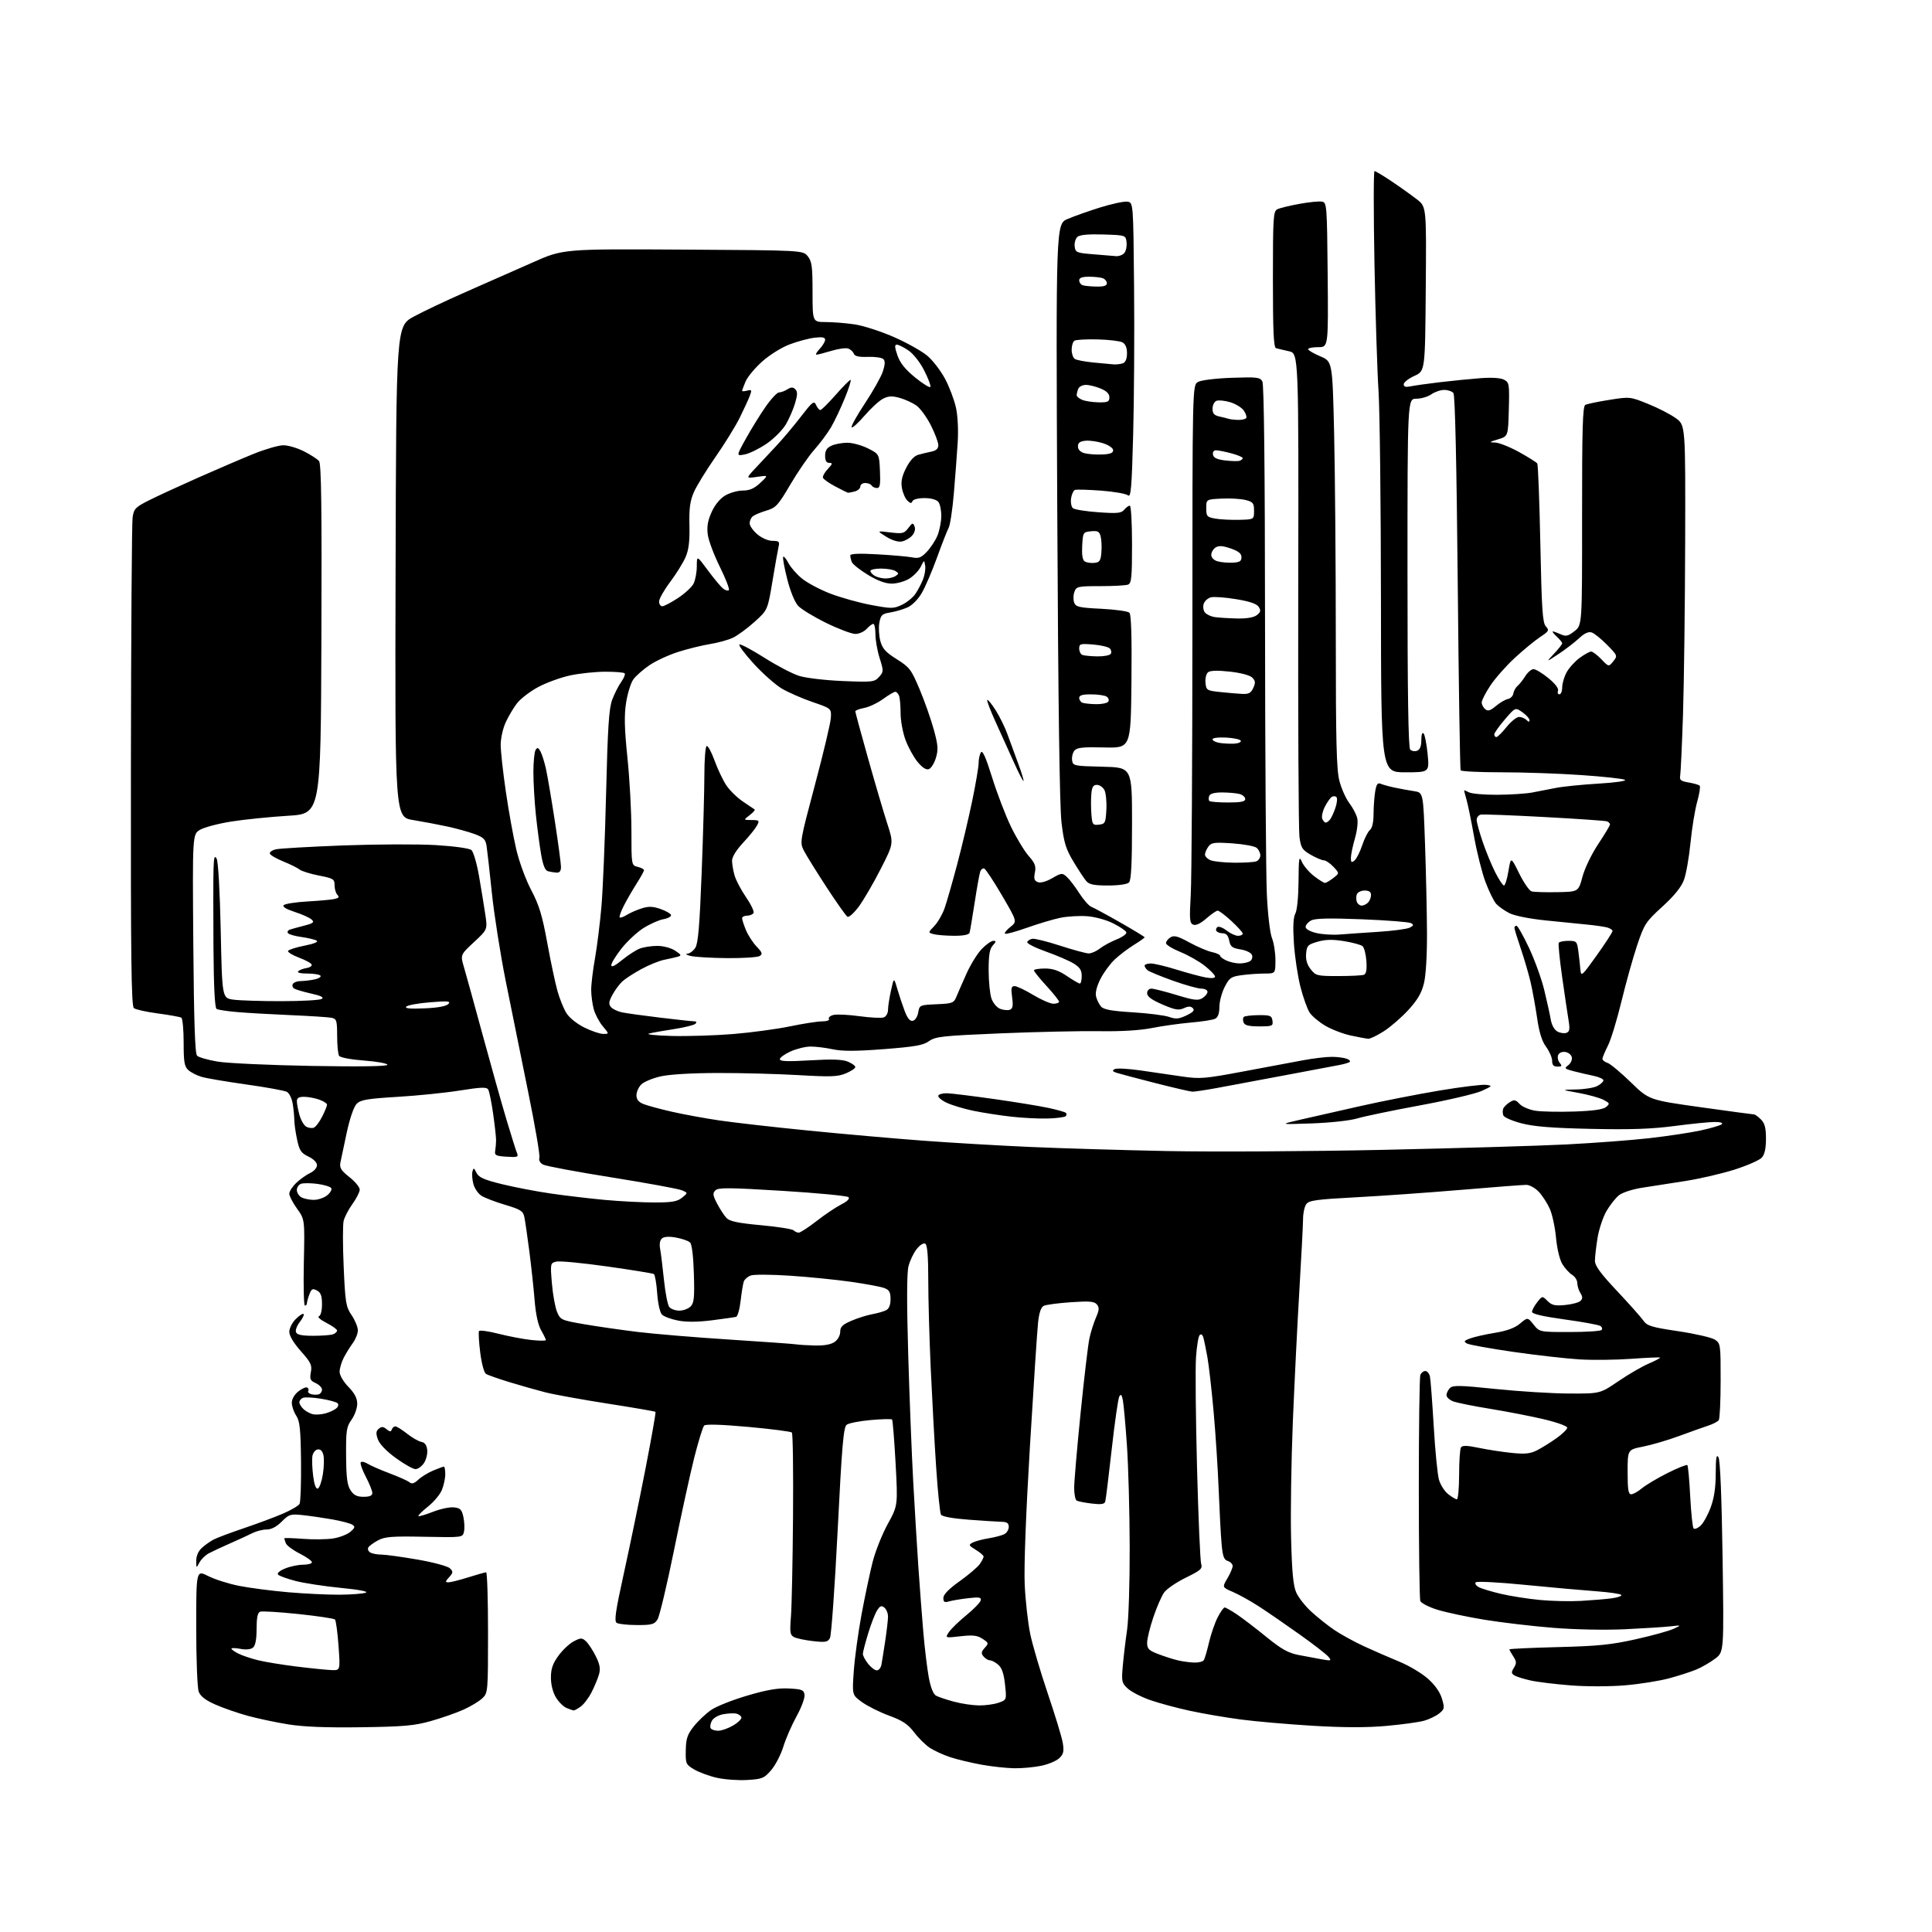 <?xml version="1.0" encoding="UTF-8" standalone="no"?>
<svg 
  version="1.1" 
  xmlns="http://www.w3.org/2000/svg" 
  xmlns:xlink="http://www.w3.org/1999/xlink" 
  xmlns:svg="http://www.w3.org/2000/svg"
  xmlns:rdf="http://www.w3.org/1999/02/22-rdf-syntax-ns#"
  xmlns:cc="http://creativecommons.org/ns#"
  xmlns:dc="http://purl.org/dc/elements/1.1/"
  viewBox="0 0 768 768"
  width="768"
  height="768"
>
<style>svg {background-color: white; }</style>"
<path stroke="none" fill="black" fill-rule="evenodd" d="M297.00,707.57C293.42,707.78 288.02,707.39 284.98,706.70C281.95,706.02 277.90,704.53 275.98,703.40C272.64,701.42 272.50,701.12 272.61,695.74C272.70,691.08 273.24,689.48 275.81,686.24C277.51,684.10 280.61,681.17 282.70,679.73C284.79,678.29 291.28,675.72 297.11,674.01C304.92,671.71 309.28,670.97 313.61,671.20C318.82,671.47 319.54,671.76 319.82,673.72C319.99,674.94 318.57,678.77 316.66,682.22C314.75,685.67 312.38,691.12 311.39,694.32C310.40,697.52 308.22,701.73 306.54,703.67C303.74,706.91 302.98,707.22 297.00,707.57zM403.20,702.91C400.07,702.86 394.18,702.22 390.13,701.48C386.07,700.75 380.52,699.42 377.79,698.52C375.05,697.63 371.40,695.96 369.66,694.82C367.92,693.68 365.09,690.89 363.37,688.62C360.91,685.38 358.80,683.97 353.44,682.00C349.70,680.62 344.86,678.21 342.68,676.64C338.72,673.78 338.72,673.78 339.39,664.32C339.75,659.12 341.15,648.93 342.49,641.68C343.84,634.43 345.83,625.04 346.91,620.80C348.00,616.57 350.70,609.81 352.91,605.79C356.92,598.48 356.92,598.48 356.01,581.62C355.50,572.35 354.87,564.54 354.60,564.27C354.34,564.00 350.51,564.10 346.11,564.49C341.71,564.88 337.42,565.72 336.58,566.35C335.30,567.30 334.69,574.46 332.98,608.39C331.85,630.88 330.47,650.12 329.92,651.14C329.06,652.76 328.15,652.92 323.21,652.37C320.07,652.01 316.68,651.30 315.67,650.79C314.07,649.96 313.91,648.95 314.41,642.67C314.73,638.73 315.10,620.80 315.24,602.84C315.38,584.88 315.18,569.86 314.78,569.45C314.38,569.05 306.59,568.05 297.47,567.22C286.78,566.25 280.54,566.06 279.92,566.68C279.39,567.21 277.62,572.92 275.99,579.37C274.36,585.82 270.73,602.44 267.92,616.30C265.10,630.16 262.16,642.51 261.38,643.75C260.13,645.72 259.12,646.00 253.23,645.98C249.53,645.98 245.90,645.59 245.17,645.13C244.09,644.44 244.64,640.66 248.00,625.39C250.29,615.00 254.14,596.40 256.55,584.05C258.96,571.71 260.77,561.44 260.57,561.23C260.36,561.03 251.84,559.56 241.63,557.97C231.42,556.38 220.24,554.35 216.78,553.47C213.33,552.59 206.90,550.77 202.50,549.42C198.10,548.08 193.90,546.60 193.17,546.13C192.42,545.65 191.43,541.95 190.89,537.60C190.36,533.37 190.15,529.56 190.42,529.12C190.69,528.69 194.19,529.17 198.21,530.20C202.22,531.22 208.09,532.34 211.25,532.67C214.41,533.01 217.00,533.02 217.00,532.70C217.00,532.38 216.15,530.63 215.11,528.81C213.90,526.69 212.97,522.44 212.53,517.00C212.16,512.33 211.21,503.55 210.43,497.50C209.65,491.45 208.75,485.27 208.43,483.77C207.92,481.39 206.95,480.77 200.74,478.92C196.83,477.76 192.59,476.12 191.32,475.29C190.04,474.45 188.63,472.36 188.17,470.63C187.72,468.91 187.55,466.69 187.80,465.70C188.21,464.10 188.39,464.16 189.40,466.20C190.30,468.03 192.36,468.95 199.52,470.72C204.46,471.93 213.22,473.62 219.00,474.45C224.78,475.29 234.45,476.43 240.50,476.99C246.55,477.54 255.39,478.00 260.14,478.00C267.15,478.00 269.22,477.64 271.14,476.09C273.49,474.18 273.49,474.18 271.00,473.14C269.62,472.56 257.12,470.27 243.20,468.05C229.29,465.83 217.00,463.54 215.90,462.95C214.67,462.29 214.10,461.23 214.42,460.19C214.71,459.26 212.69,447.48 209.94,434.00C207.19,420.52 203.18,400.73 201.04,390.00C198.89,379.27 196.42,363.52 195.53,355.00C194.65,346.48 193.70,338.07 193.43,336.32C193.02,333.67 192.24,332.88 188.72,331.57C186.40,330.71 181.57,329.37 178.00,328.59C174.43,327.81 168.24,326.64 164.25,325.99C156.99,324.82 156.99,324.82 157.25,227.23C157.50,129.65 157.50,129.65 164.50,125.84C168.35,123.75 177.80,119.28 185.50,115.91C193.20,112.54 204.97,107.34 211.67,104.36C223.83,98.94 223.83,98.94 271.51,99.22C319.18,99.50 319.18,99.50 321.09,101.86C322.73,103.89 323.00,105.90 323.00,116.11C323.00,128.00 323.00,128.00 328.25,128.02C331.14,128.03 336.28,128.44 339.69,128.94C343.09,129.43 350.13,131.70 355.33,133.98C360.53,136.26 366.55,139.64 368.71,141.49C370.87,143.33 374.02,147.47 375.72,150.67C377.41,153.88 379.34,158.99 380.01,162.04C380.73,165.33 381.01,171.01 380.69,176.04C380.40,180.69 379.71,189.74 379.17,196.14C378.63,202.55 377.70,208.69 377.11,209.79C376.52,210.90 374.43,216.22 372.48,221.63C370.52,227.04 367.78,233.41 366.39,235.78C364.90,238.32 362.54,240.68 360.68,241.49C358.93,242.26 355.86,243.15 353.86,243.47C350.65,243.98 350.13,244.47 349.56,247.51C349.21,249.41 349.38,252.68 349.94,254.78C350.77,257.85 352.04,259.26 356.47,262.04C361.57,265.24 362.24,266.13 365.56,274.00C367.52,278.68 370.05,285.84 371.17,289.92C372.89,296.17 373.03,297.95 372.05,301.22C371.41,303.36 370.16,305.39 369.27,305.73C368.19,306.14 366.71,305.22 364.81,302.94C363.25,301.07 361.08,297.15 359.99,294.23C358.89,291.31 358.00,286.50 358.00,283.54C358.00,280.58 357.73,277.45 357.39,276.58C357.06,275.71 356.38,275.00 355.88,275.00C355.39,275.00 353.19,276.30 351.00,277.89C348.80,279.48 345.43,281.07 343.50,281.43C341.58,281.79 340.00,282.39 340.00,282.77C340.00,283.14 342.28,291.55 345.07,301.47C347.86,311.39 351.29,323.05 352.70,327.39C355.26,335.29 355.26,335.29 350.11,345.39C347.28,350.95 343.38,357.65 341.45,360.29C339.51,362.92 337.45,364.78 336.87,364.42C336.29,364.06 332.54,358.76 328.54,352.63C324.55,346.51 320.51,340.00 319.57,338.17C317.89,334.88 317.94,334.59 323.95,312.01C327.30,299.45 330.14,287.48 330.27,285.41C330.50,281.64 330.50,281.64 323.00,279.07C318.88,277.65 313.40,275.26 310.84,273.76C308.28,272.25 303.20,267.76 299.56,263.77C295.92,259.78 293.40,256.37 293.96,256.18C294.53,255.99 298.99,258.38 303.90,261.49C308.80,264.60 314.99,267.83 317.65,268.67C320.36,269.53 328.02,270.43 335.00,270.72C346.85,271.21 347.60,271.12 349.43,269.10C351.28,267.04 351.29,266.75 349.68,261.64C348.75,258.72 348.00,254.45 348.00,252.16C348.00,249.87 347.62,248.00 347.15,248.00C346.69,248.00 345.50,248.90 344.50,250.00C343.50,251.10 341.49,252.00 340.02,252.00C338.56,252.00 333.34,250.03 328.43,247.63C323.52,245.22 318.49,242.16 317.25,240.81C315.92,239.37 314.14,234.98 312.91,230.11C311.76,225.56 311.05,221.62 311.34,221.33C311.62,221.05 312.55,222.17 313.41,223.82C314.26,225.47 316.66,228.22 318.73,229.93C320.80,231.64 325.89,234.35 330.02,235.95C334.16,237.54 341.47,239.59 346.25,240.48C354.36,242.00 355.20,242.00 358.50,240.43C360.45,239.51 362.85,237.57 363.85,236.13C364.84,234.68 366.22,232.08 366.91,230.34C367.60,228.61 367.99,226.13 367.77,224.84C367.39,222.52 367.37,222.52 366.02,225.27C365.27,226.80 363.22,228.94 361.46,230.02C359.70,231.11 356.58,232.00 354.51,232.00C351.99,232.00 348.87,230.85 344.98,228.49C341.81,226.56 338.94,224.27 338.60,223.41C338.27,222.54 338.00,221.37 338.00,220.79C338.00,220.09 341.55,219.94 348.75,220.35C354.66,220.68 360.90,221.23 362.62,221.57C365.20,222.08 366.21,221.69 368.43,219.34C369.91,217.78 371.79,214.94 372.60,213.03C373.42,211.12 374.12,207.64 374.17,205.29C374.21,202.93 373.69,200.33 373.00,199.51C372.25,198.59 370.06,198.00 367.46,198.00C364.94,198.00 362.98,198.52 362.70,199.25C362.35,200.20 361.87,200.14 360.69,199.00C359.84,198.18 358.87,195.93 358.53,194.00C358.08,191.42 358.52,189.31 360.21,186.00C361.67,183.13 363.40,181.24 365.00,180.79C366.38,180.40 368.74,179.82 370.25,179.52C372.15,179.13 373.00,178.34 373.00,176.95C373.00,175.85 371.66,172.30 370.03,169.06C368.40,165.83 365.81,162.29 364.28,161.20C362.75,160.12 359.75,158.75 357.62,158.16C354.58,157.32 353.14,157.40 350.99,158.51C349.48,159.29 346.20,162.30 343.70,165.20C341.20,168.11 338.87,170.21 338.54,169.87C338.20,169.53 340.57,165.26 343.80,160.38C347.04,155.50 350.25,149.77 350.95,147.66C351.85,144.93 351.91,143.51 351.15,142.75C350.56,142.16 347.80,141.76 345.02,141.86C341.34,141.99 339.80,141.63 339.38,140.56C339.07,139.74 338.04,138.83 337.09,138.53C336.15,138.23 333.15,138.66 330.44,139.48C327.72,140.30 325.08,140.98 324.58,140.99C324.07,141.00 324.63,139.96 325.83,138.69C327.02,137.41 328.00,135.78 328.00,135.06C328.00,134.09 326.86,133.88 323.75,134.25C321.41,134.53 316.93,135.74 313.80,136.94C310.59,138.16 305.83,141.15 302.90,143.78C300.05,146.34 297.10,149.90 296.36,151.69C295.61,153.48 295.00,155.13 295.00,155.37C295.00,155.62 295.91,155.57 297.02,155.28C298.84,154.81 298.94,155.02 298.04,157.40C297.48,158.86 295.67,162.79 294.01,166.14C292.34,169.49 288.03,176.47 284.42,181.65C280.81,186.82 276.96,193.09 275.86,195.57C274.30,199.12 273.91,201.97 274.06,208.80C274.20,215.19 273.79,218.56 272.51,221.50C271.56,223.70 268.80,228.13 266.39,231.35C263.97,234.57 262.00,238.05 262.00,239.10C262.00,240.14 262.57,241.00 263.26,241.00C263.96,241.00 266.76,239.54 269.48,237.75C272.21,235.96 275.01,233.38 275.71,232.00C276.40,230.62 276.98,227.54 276.99,225.14C277.00,220.78 277.00,220.78 281.33,226.64C283.71,229.86 286.42,233.13 287.35,233.89C288.28,234.66 289.35,234.98 289.73,234.60C290.10,234.23 288.50,230.08 286.18,225.39C283.85,220.69 281.68,214.93 281.36,212.58C280.93,209.46 281.32,207.06 282.82,203.68C284.08,200.82 286.13,198.28 288.18,197.03C290.01,195.92 293.18,195.01 295.23,195.00C298.01,195.00 299.80,194.22 302.23,191.95C305.50,188.89 305.50,188.89 301.00,189.55C296.50,190.21 296.50,190.21 300.07,186.35C302.03,184.23 305.75,180.25 308.35,177.50C310.95,174.75 315.42,169.46 318.28,165.73C322.97,159.66 323.59,159.17 324.40,160.98C324.90,162.09 325.66,163.00 326.09,163.00C326.53,163.00 329.26,160.30 332.16,157.00C335.07,153.70 337.75,151.00 338.11,151.00C338.48,151.00 337.46,154.26 335.84,158.25C334.21,162.24 331.76,167.43 330.38,169.79C329.00,172.15 325.98,176.21 323.68,178.80C321.38,181.39 317.10,187.62 314.16,192.63C309.29,200.92 308.44,201.85 304.66,202.97C302.37,203.65 299.94,204.67 299.25,205.23C298.56,205.79 298.00,207.05 298.00,208.03C298.00,209.02 299.38,210.99 301.08,212.41C302.86,213.91 305.39,215.00 307.10,215.00C309.64,215.00 309.97,215.31 309.51,217.25C309.22,218.49 308.12,224.68 307.07,231.00C305.16,242.50 305.16,242.50 299.94,247.20C297.08,249.78 293.21,252.62 291.35,253.51C289.49,254.39 285.39,255.52 282.23,256.03C279.08,256.53 273.40,257.93 269.61,259.14C265.81,260.35 260.67,262.73 258.18,264.42C255.68,266.11 252.81,268.64 251.79,270.03C250.77,271.42 249.47,275.58 248.89,279.28C248.09,284.44 248.21,289.53 249.42,301.25C250.29,309.64 251.00,322.68 251.00,330.23C251.00,343.96 251.00,343.96 253.50,344.59C254.88,344.93 256.00,345.53 256.00,345.91C256.00,346.30 254.66,348.73 253.01,351.32C251.37,353.91 249.09,357.86 247.94,360.11C246.80,362.36 246.08,364.41 246.34,364.68C246.61,364.94 247.88,364.50 249.16,363.69C250.45,362.88 253.10,361.72 255.06,361.10C257.82,360.22 259.49,360.27 262.50,361.32C264.64,362.06 266.54,363.13 266.74,363.71C266.93,364.29 265.57,365.05 263.72,365.39C261.87,365.74 258.29,367.34 255.76,368.94C253.23,370.54 249.33,374.18 247.08,377.02C244.84,379.86 243.00,382.84 243.00,383.66C243.00,384.64 244.42,383.97 247.28,381.63C249.64,379.70 252.82,377.64 254.35,377.06C255.88,376.48 259.01,376.00 261.32,376.01C263.73,376.01 266.71,376.81 268.37,377.90C270.89,379.57 271.01,379.85 269.37,380.32C268.34,380.61 265.93,381.16 264.00,381.54C262.07,381.92 258.02,383.56 255.00,385.20C251.97,386.83 248.55,389.06 247.38,390.14C246.21,391.22 244.44,393.62 243.44,395.48C242.00,398.15 241.88,399.15 242.84,400.30C243.50,401.10 245.50,402.06 247.27,402.43C249.05,402.80 255.90,403.75 262.50,404.54C269.10,405.33 275.15,405.99 275.95,405.99C276.88,406.00 277.05,406.35 276.44,406.96C275.91,407.49 272.11,408.44 267.99,409.07C263.87,409.69 259.38,410.50 258.00,410.85C256.62,411.21 260.68,411.64 267.00,411.81C273.32,411.97 284.35,411.63 291.50,411.04C298.65,410.45 308.77,409.08 314.00,408.00C319.23,406.91 324.99,406.02 326.81,406.01C328.69,406.01 329.86,405.58 329.52,405.03C329.19,404.50 329.99,403.79 331.30,403.46C332.61,403.13 337.29,403.35 341.69,403.96C346.09,404.56 350.44,404.77 351.35,404.42C352.26,404.07 353.00,402.73 353.00,401.44C353.00,400.15 353.53,396.71 354.17,393.80C355.34,388.50 355.34,388.50 356.66,393.00C357.38,395.48 358.70,399.44 359.59,401.80C360.71,404.79 361.71,406.01 362.85,405.79C363.77,405.61 364.71,404.18 365.00,402.49C365.50,399.55 365.63,399.49 372.30,399.20C378.61,398.93 379.16,398.72 380.19,396.20C380.80,394.72 382.61,390.57 384.21,387.00C385.81,383.43 388.53,379.04 390.25,377.25C391.98,375.46 394.05,374.00 394.85,374.00C396.06,374.00 396.02,374.32 394.65,375.83C393.40,377.21 393.00,379.62 393.00,385.68C393.00,390.09 393.51,395.15 394.12,396.92C394.76,398.75 396.27,400.53 397.61,401.04C398.92,401.54 400.65,401.69 401.46,401.38C402.59,400.94 402.79,399.77 402.33,396.41C401.84,392.80 402.01,392.00 403.31,392.00C404.19,392.00 407.51,393.57 410.70,395.50C413.89,397.42 417.51,399.00 418.75,399.00C419.99,399.00 421.00,398.64 421.00,398.20C421.00,397.76 418.76,394.94 416.02,391.95C413.27,388.95 411.02,386.16 411.02,385.75C411.01,385.34 412.96,385.00 415.35,385.00C418.53,385.00 420.89,385.80 424.10,387.98C426.52,389.62 428.84,390.97 429.25,390.98C429.66,390.99 430.00,389.64 430.00,387.99C430.00,385.66 429.26,384.52 426.75,382.98C424.96,381.89 420.01,379.76 415.75,378.25C411.49,376.74 408.15,375.05 408.34,374.50C408.52,373.95 409.41,373.36 410.33,373.18C411.24,373.00 416.24,374.24 421.44,375.93C426.63,377.62 431.75,379.00 432.81,379.00C433.87,379.00 435.84,378.13 437.20,377.06C438.56,375.99 441.56,374.36 443.87,373.43C446.19,372.51 447.93,371.24 447.75,370.62C447.56,370.01 445.20,368.40 442.51,367.05C439.70,365.64 435.24,364.43 432.05,364.20C429.00,363.99 424.25,364.27 421.50,364.84C418.75,365.40 412.80,367.18 408.27,368.78C403.74,370.39 399.79,371.46 399.49,371.16C399.19,370.86 400.17,369.64 401.66,368.46C404.36,366.30 404.36,366.30 398.30,355.94C394.97,350.24 391.79,345.43 391.24,345.25C390.69,345.06 389.99,345.58 389.68,346.39C389.37,347.19 388.37,352.73 387.46,358.68C386.54,364.63 385.63,370.06 385.43,370.75C385.19,371.57 383.05,372.00 379.28,371.99C376.10,371.98 372.46,371.69 371.19,371.35C368.88,370.74 368.88,370.74 371.40,368.10C372.79,366.66 374.62,363.50 375.47,361.09C376.32,358.69 378.57,350.82 380.49,343.61C382.40,336.40 385.09,325.02 386.48,318.31C387.87,311.61 389.01,304.86 389.02,303.31C389.02,301.77 389.43,299.86 389.93,299.08C390.56,298.08 391.89,301.06 394.40,309.10C396.36,315.39 399.72,324.16 401.87,328.60C404.01,333.03 407.17,338.26 408.88,340.21C411.44,343.12 411.89,344.32 411.38,346.87C410.89,349.29 411.15,350.12 412.55,350.66C413.65,351.08 415.86,350.48 418.26,349.09C421.97,346.96 422.26,346.93 424.07,348.57C425.12,349.51 427.35,352.43 429.04,355.06C430.72,357.68 432.86,360.11 433.80,360.46C434.73,360.82 439.89,363.60 445.25,366.66C450.61,369.71 455.00,372.38 455.00,372.59C455.00,372.80 453.09,374.16 450.75,375.61C448.41,377.05 445.00,379.65 443.16,381.37C441.32,383.09 438.76,386.57 437.47,389.11C435.98,392.02 435.33,394.59 435.70,396.11C436.02,397.42 436.91,399.22 437.67,400.11C438.71,401.32 441.84,401.89 450.28,402.41C456.45,402.79 462.95,403.61 464.73,404.24C467.40,405.19 468.60,405.08 471.63,403.64C474.33,402.35 475.00,401.60 474.17,400.77C473.35,399.95 472.41,399.95 470.59,400.78C468.54,401.71 467.09,401.46 462.06,399.29C457.80,397.45 456.00,396.13 456.00,394.84C456.00,393.78 456.72,393.00 457.70,393.00C458.63,393.00 463.12,394.14 467.67,395.52C474.61,397.64 476.28,397.84 477.97,396.78C479.09,396.09 480.00,394.95 480.00,394.26C480.00,393.57 478.90,393.00 477.55,393.00C476.21,393.00 471.14,391.58 466.30,389.86C461.46,388.13 456.94,386.27 456.25,385.73C455.56,385.19 455.00,384.36 455.00,383.88C455.00,383.39 456.10,383.00 457.45,383.00C458.79,383.00 463.41,384.10 467.70,385.44C471.99,386.77 477.19,388.17 479.25,388.55C481.59,388.97 483.00,388.84 483.00,388.20C483.00,387.63 481.17,385.72 478.93,383.94C476.69,382.17 472.30,379.68 469.18,378.41C466.06,377.14 463.50,375.57 463.50,374.91C463.50,374.25 464.30,373.22 465.28,372.61C466.71,371.72 468.20,372.12 472.78,374.63C475.93,376.35 479.96,378.08 481.75,378.46C483.54,378.84 485.00,379.50 485.00,379.92C485.00,380.34 486.15,381.20 487.55,381.84C488.95,382.48 491.31,382.99 492.80,382.98C494.28,382.98 496.13,382.57 496.90,382.09C497.66,381.60 498.02,380.49 497.68,379.62C497.34,378.73 495.36,377.76 493.14,377.41C489.81,376.87 489.12,376.33 488.63,373.89C488.23,371.88 487.45,371.00 486.08,371.00C485.00,371.00 483.86,370.58 483.54,370.07C483.23,369.56 483.43,368.85 483.99,368.50C484.56,368.16 486.20,368.80 487.64,369.94C489.09,371.07 491.11,372.00 492.13,372.00C493.16,372.00 494.00,371.61 494.00,371.13C494.00,370.65 491.99,368.40 489.52,366.13C487.06,363.86 484.60,362.00 484.06,362.00C483.51,362.00 481.48,363.40 479.53,365.11C477.27,367.09 475.40,367.98 474.35,367.58C472.90,367.02 472.78,365.60 473.34,355.72C473.70,349.55 473.99,301.43 474.00,248.79C474.00,153.07 474.00,153.07 476.25,151.82C477.52,151.11 483.34,150.40 489.66,150.18C499.76,149.83 500.91,149.97 501.82,151.66C502.46,152.87 502.84,186.83 502.87,247.51C502.90,299.21 503.23,347.80 503.59,355.50C503.97,363.53 504.84,370.94 505.62,372.87C506.38,374.73 507.00,378.66 507.00,381.62C507.00,387.00 507.00,387.00 502.64,387.00C500.24,387.00 496.17,387.29 493.59,387.64C489.35,388.22 488.69,388.68 486.81,392.37C485.66,394.62 484.73,398.17 484.73,400.27C484.73,402.75 484.17,404.37 483.11,404.93C482.23,405.41 477.90,406.10 473.50,406.47C469.10,406.85 462.12,407.82 458.00,408.64C453.15,409.60 445.72,410.05 437.00,409.91C429.57,409.80 411.94,410.18 397.82,410.77C374.64,411.74 371.86,412.04 369.32,413.86C367.02,415.51 363.73,416.09 351.35,417.05C340.20,417.90 334.85,417.92 331.06,417.11C328.22,416.50 324.24,416.01 322.20,416.02C320.17,416.03 316.59,416.91 314.25,417.97C311.91,419.03 310.00,420.42 310.00,421.06C310.00,421.92 313.16,422.03 322.02,421.50C330.73,420.98 334.87,421.12 337.02,422.01C338.66,422.69 340.00,423.66 340.00,424.17C340.00,424.68 338.31,425.81 336.25,426.68C333.05,428.02 330.28,428.13 317.50,427.38C309.25,426.90 294.85,426.51 285.50,426.53C275.19,426.54 266.20,427.07 262.66,427.87C259.45,428.59 255.96,430.04 254.91,431.09C253.86,432.14 253.00,434.07 253.00,435.38C253.00,437.04 253.83,438.09 255.75,438.86C257.26,439.47 262.32,440.84 267.00,441.91C271.68,442.98 280.23,444.55 286.00,445.40C291.77,446.25 307.75,448.07 321.50,449.43C335.25,450.80 355.73,452.60 367.00,453.44C378.27,454.28 397.40,455.40 409.50,455.93C421.60,456.47 446.12,457.20 464.00,457.56C481.88,457.92 520.35,457.71 549.50,457.09C578.65,456.46 611.50,455.50 622.50,454.94C633.50,454.38 648.35,453.27 655.50,452.46C662.65,451.65 671.88,450.27 676.00,449.38C680.12,448.49 683.93,447.36 684.45,446.88C685.01,446.36 683.85,446.00 681.62,446.00C679.54,446.00 672.36,446.72 665.67,447.60C656.55,448.80 648.23,449.09 632.50,448.75C616.92,448.41 609.77,447.84 604.82,446.54C601.14,445.58 597.89,444.16 597.60,443.40C597.30,442.63 597.28,441.43 597.55,440.73C597.82,440.03 598.98,438.87 600.13,438.15C601.93,437.03 602.47,437.12 604.08,438.86C605.13,439.98 607.95,441.17 610.46,441.55C612.94,441.92 619.86,442.05 625.84,441.85C633.31,441.59 637.26,441.03 638.43,440.06C640.02,438.74 639.94,438.53 637.40,437.19C635.88,436.40 631.46,435.17 627.57,434.46C620.50,433.18 620.50,433.18 626.50,433.08C629.80,433.02 633.57,432.41 634.89,431.74C636.20,431.06 637.33,430.05 637.39,429.50C637.45,428.95 635.70,428.13 633.50,427.67C631.30,427.21 627.72,426.38 625.53,425.82C621.93,424.88 621.73,424.67 623.37,423.47C624.36,422.74 625.02,421.33 624.83,420.33C624.64,419.32 623.47,418.36 622.24,418.18C620.89,417.99 619.75,418.49 619.38,419.44C619.05,420.31 619.33,421.69 620.01,422.51C621.04,423.75 620.89,424.00 619.12,424.00C617.57,424.00 617.00,423.38 617.00,421.69C617.00,420.43 615.92,417.93 614.61,416.15C612.94,413.88 611.86,410.43 611.03,404.70C610.37,400.19 609.21,393.80 608.45,390.50C607.69,387.20 605.92,381.16 604.53,377.07C603.14,372.99 602.00,369.28 602.00,368.82C602.00,368.37 602.38,368.00 602.83,368.00C603.29,368.00 605.52,371.94 607.79,376.75C610.05,381.56 612.78,389.10 613.85,393.50C614.92,397.90 616.09,403.18 616.44,405.24C616.83,407.51 617.88,409.40 619.12,410.06C620.24,410.66 621.85,410.89 622.70,410.56C623.93,410.09 624.10,409.08 623.55,405.73C623.16,403.41 622.01,395.66 621.00,388.53C619.98,381.40 619.37,375.21 619.63,374.78C619.90,374.35 621.64,374.00 623.50,374.00C626.72,374.00 626.90,374.20 627.43,378.25C627.74,380.59 628.10,383.85 628.24,385.50C628.49,388.33 628.85,388.01 634.75,379.74C638.19,374.92 641.00,370.58 641.00,370.10C641.00,369.61 639.97,368.96 638.71,368.64C637.45,368.33 633.96,367.83 630.96,367.54C627.96,367.25 620.55,366.51 614.50,365.89C608.01,365.23 602.06,364.04 600.00,362.99C598.08,362.01 595.73,360.36 594.78,359.31C593.84,358.27 591.93,354.40 590.54,350.71C589.15,347.02 587.10,338.90 585.99,332.68C584.88,326.45 583.52,319.82 582.98,317.94C582.44,316.05 582.00,314.38 582.00,314.22C582.00,314.06 582.87,314.40 583.93,314.96C585.00,315.53 590.06,315.97 595.18,315.94C600.31,315.91 606.52,315.51 609.00,315.05C611.48,314.59 615.75,313.77 618.50,313.21C621.25,312.66 628.87,311.89 635.43,311.50C642.23,311.09 646.74,310.44 645.93,309.99C645.14,309.55 637.34,308.70 628.59,308.10C619.85,307.49 605.59,307.00 596.90,307.00C588.22,307.00 580.90,306.65 580.64,306.22C580.37,305.80 579.85,272.16 579.47,231.47C579.02,184.24 578.41,157.05 577.76,156.25C577.21,155.56 575.56,155.00 574.10,155.00C572.64,155.00 570.33,155.79 568.97,156.75C567.61,157.71 564.92,158.50 563.00,158.50C559.50,158.50 559.50,158.50 559.50,227.70C559.50,276.03 559.83,297.23 560.58,297.98C561.18,298.58 562.42,298.78 563.33,298.43C564.46,297.99 565.00,296.62 565.00,294.19C565.00,292.03 565.36,290.98 565.90,291.55C566.39,292.07 567.11,295.76 567.50,299.75C568.20,307.00 568.20,307.00 558.60,307.00C549.00,307.00 549.00,307.00 548.95,238.25C548.92,200.44 548.49,163.20 547.99,155.50C547.48,147.80 546.76,124.96 546.37,104.75C545.99,84.54 546.00,68.00 546.39,68.00C546.79,68.00 549.90,69.87 553.30,72.16C556.71,74.45 561.19,77.65 563.26,79.26C567.03,82.19 567.03,82.19 566.76,114.84C566.50,147.50 566.50,147.50 562.25,149.42C559.91,150.48 558.00,151.98 558.00,152.75C558.00,153.76 558.77,153.99 560.75,153.57C562.26,153.25 567.55,152.51 572.50,151.92C577.45,151.33 584.71,150.62 588.62,150.32C593.10,149.99 596.55,150.22 597.91,150.95C599.94,152.04 600.05,152.72 599.78,162.77C599.50,173.44 599.50,173.44 595.50,174.64C591.92,175.72 591.80,175.85 594.34,175.92C595.90,175.97 600.17,177.66 603.84,179.69C607.50,181.72 610.77,183.77 611.09,184.24C611.41,184.71 611.96,199.09 612.31,216.19C612.84,242.25 613.20,247.56 614.49,248.99C615.92,250.57 615.73,250.91 612.17,253.27C610.04,254.68 605.51,258.42 602.10,261.57C598.69,264.72 594.35,269.64 592.45,272.50C590.55,275.37 589.00,278.39 589.00,279.23C589.00,280.07 589.62,281.27 590.39,281.91C591.47,282.81 592.40,282.53 594.64,280.65C596.21,279.33 598.36,278.08 599.41,277.87C600.45,277.67 601.43,276.67 601.58,275.67C601.73,274.66 602.48,273.31 603.24,272.67C604.01,272.02 605.41,270.26 606.34,268.75C607.28,267.24 608.75,266.00 609.60,266.00C610.46,266.00 613.13,267.61 615.52,269.57C618.21,271.77 619.67,273.69 619.33,274.57C619.03,275.36 619.28,276.00 619.89,276.00C620.50,276.00 621.00,274.76 621.00,273.23C621.00,271.71 621.79,269.02 622.75,267.26C623.71,265.49 626.05,262.91 627.94,261.52C629.84,260.14 631.89,259.00 632.51,259.00C633.12,259.00 634.94,260.38 636.56,262.06C639.49,265.12 639.49,265.12 641.29,262.89C643.06,260.70 643.03,260.60 638.84,256.34C636.50,253.95 633.74,251.73 632.69,251.40C631.42,251.00 629.78,251.76 627.65,253.76C625.92,255.38 622.25,258.19 619.50,260.01C614.50,263.30 614.50,263.30 617.75,259.85C619.54,257.96 621.00,256.11 621.00,255.74C621.00,255.38 620.02,254.16 618.81,253.04C617.61,251.92 616.91,251.00 617.26,251.00C617.62,251.00 619.02,251.51 620.39,252.13C622.50,253.09 623.32,252.90 625.90,250.88C628.93,248.50 628.93,248.50 628.90,205.07C628.88,170.25 629.14,161.51 630.19,160.95C630.91,160.57 635.20,159.67 639.71,158.96C647.86,157.66 647.99,157.68 655.12,160.55C659.08,162.14 664.04,164.70 666.16,166.23C670.00,169.01 670.00,169.01 669.88,215.26C669.81,240.69 669.42,271.62 669.02,284.00C668.61,296.38 668.10,307.38 667.89,308.46C667.57,310.05 668.21,310.54 671.26,311.05C673.33,311.40 675.30,311.97 675.65,312.32C676.00,312.66 675.55,315.55 674.65,318.74C673.76,321.93 672.56,329.26 672.00,335.02C671.43,340.78 670.27,347.41 669.41,349.74C668.34,352.64 665.62,356.01 660.83,360.38C654.23,366.41 653.64,367.30 650.83,375.64C649.19,380.51 646.37,390.57 644.57,398.00C642.78,405.43 640.34,413.39 639.15,415.71C637.97,418.03 637.00,420.36 637.00,420.89C637.00,421.43 637.89,422.15 638.99,422.50C640.08,422.84 644.24,426.31 648.24,430.19C655.50,437.25 655.50,437.25 676.00,440.13C687.27,441.71 696.84,443.00 697.25,443.00C697.66,443.00 698.90,443.90 700.00,445.00C701.53,446.53 702.00,448.33 702.00,452.67C702.00,456.55 701.48,458.92 700.34,460.18C699.43,461.18 694.59,463.31 689.59,464.91C684.59,466.51 675.77,468.55 670.00,469.46C664.23,470.36 656.47,471.57 652.78,472.14C649.06,472.71 644.97,474.03 643.62,475.08C642.29,476.13 640.05,478.95 638.64,481.35C637.24,483.74 635.62,488.58 635.05,492.10C634.48,495.62 634.01,499.70 634.01,501.17C634.00,503.15 636.25,506.23 642.78,513.17C647.60,518.30 652.32,523.59 653.25,524.93C654.73,527.06 656.43,527.58 667.15,529.18C673.86,530.18 680.40,531.69 681.68,532.52C683.93,534.00 684.00,534.46 683.98,548.77C683.98,556.87 683.64,563.97 683.23,564.54C682.83,565.11 680.92,566.10 679.00,566.73C677.08,567.36 671.86,569.22 667.41,570.86C662.96,572.50 656.54,574.38 653.16,575.05C647.00,576.26 647.00,576.26 647.00,585.13C647.00,592.14 647.30,594.00 648.42,594.00C649.21,594.00 651.12,592.93 652.67,591.63C654.23,590.33 658.81,587.60 662.85,585.57C666.90,583.53 670.45,582.12 670.75,582.41C671.04,582.71 671.56,588.33 671.89,594.90C672.23,601.46 672.83,607.17 673.24,607.58C673.65,607.99 674.88,607.51 675.97,606.52C677.06,605.54 678.87,602.30 679.98,599.33C681.39,595.56 682.01,591.44 682.03,585.71C682.05,579.41 682.31,577.93 683.13,579.33C683.80,580.49 684.39,595.05 684.75,618.92C685.30,656.67 685.30,656.67 681.85,659.30C679.95,660.75 676.62,662.69 674.45,663.61C672.28,664.53 667.35,666.13 663.50,667.16C659.65,668.20 651.78,669.45 646.02,669.94C640.06,670.45 630.78,670.46 624.52,669.98C618.46,669.51 611.25,668.64 608.50,668.03C605.75,667.43 602.83,666.51 602.00,666.00C600.74,665.21 600.71,664.73 601.81,662.95C602.91,661.17 602.87,660.45 601.56,658.45C600.70,657.14 600.00,655.88 600.00,655.65C600.00,655.42 608.66,655.02 619.25,654.75C635.20,654.35 640.52,653.81 650.28,651.62C656.77,650.17 663.52,648.31 665.28,647.48C668.50,645.99 668.50,645.99 664.00,646.50C661.52,646.78 653.41,647.29 645.97,647.65C638.10,648.02 626.18,647.79 617.47,647.09C609.24,646.44 596.91,644.98 590.09,643.87C583.26,642.75 574.87,640.97 571.44,639.91C568.01,638.85 564.94,637.28 564.60,636.41C564.27,635.54 564.00,615.34 564.00,591.50C564.00,567.66 564.27,547.45 564.61,546.58C564.94,545.71 565.83,545.00 566.59,545.00C567.34,545.00 568.17,546.01 568.43,547.25C568.69,548.49 569.36,557.38 569.93,567.00C570.49,576.62 571.43,586.17 572.01,588.20C572.59,590.24 574.24,592.83 575.67,593.95C577.10,595.08 578.66,596.00 579.13,596.00C579.61,596.00 580.01,591.61 580.02,586.25C580.02,580.89 580.36,575.99 580.77,575.36C581.31,574.52 583.18,574.57 588.00,575.57C591.58,576.32 597.46,577.21 601.08,577.57C606.32,578.09 608.36,577.87 611.08,576.47C612.96,575.51 616.41,573.36 618.75,571.69C621.09,570.03 623.00,568.15 623.00,567.52C623.00,566.89 618.84,565.39 613.75,564.19C608.66,562.98 599.07,561.12 592.43,560.04C585.79,558.97 579.15,557.63 577.68,557.07C576.21,556.51 575.00,555.40 575.00,554.60C575.00,553.80 575.62,552.52 576.38,551.77C577.54,550.60 580.30,550.66 594.63,552.15C603.91,553.11 617.03,553.93 623.78,553.95C636.07,554.00 636.07,554.00 643.33,549.05C647.32,546.33 652.77,543.17 655.43,542.03C658.10,540.88 660.11,539.82 659.89,539.65C659.68,539.49 654.55,539.71 648.50,540.15C642.45,540.59 633.23,540.70 628.00,540.39C622.77,540.08 610.92,538.74 601.66,537.41C592.40,536.08 584.07,534.58 583.16,534.07C581.74,533.28 581.91,532.98 584.32,532.07C585.87,531.48 590.31,530.47 594.19,529.83C599.09,529.02 602.16,527.89 604.25,526.13C607.27,523.60 607.27,523.60 609.62,526.55C611.98,529.50 611.98,529.50 623.91,529.50C630.47,529.50 636.20,529.14 636.64,528.70C637.08,528.25 636.85,527.52 636.12,527.07C635.39,526.63 628.99,525.46 621.90,524.49C613.37,523.31 609.00,522.30 609.00,521.49C609.00,520.82 609.92,519.10 611.04,517.68C613.08,515.08 613.08,515.08 615.16,517.16C616.86,518.86 618.11,519.15 622.17,518.76C624.89,518.50 627.64,517.76 628.28,517.12C629.17,516.23 629.16,515.48 628.22,513.99C627.55,512.91 627.00,511.12 627.00,510.02C627.00,508.92 626.07,507.45 624.94,506.76C623.81,506.07 622.07,504.15 621.06,502.50C620.00,500.75 618.95,496.38 618.54,492.00C618.16,487.88 617.05,482.70 616.06,480.50C615.08,478.30 613.11,475.26 611.69,473.75C610.26,472.24 608.02,471.00 606.71,471.00C605.39,471.00 593.78,471.89 580.91,472.98C568.03,474.07 549.18,475.40 539.02,475.94C523.36,476.77 520.34,477.18 519.27,478.65C518.57,479.60 518.00,482.21 517.99,484.44C517.98,486.67 517.33,499.30 516.54,512.50C515.75,525.70 514.58,549.33 513.93,565.00C513.29,580.67 512.97,601.60 513.23,611.50C513.57,625.00 514.09,630.39 515.28,633.06C516.15,635.02 518.81,638.41 521.19,640.60C523.56,642.78 527.64,646.04 530.26,647.84C532.87,649.63 538.27,652.60 542.26,654.44C546.24,656.27 552.56,659.02 556.31,660.56C560.05,662.09 565.10,665.10 567.54,667.24C570.40,669.77 572.39,672.56 573.18,675.20C574.31,678.97 574.23,679.39 572.12,681.11C570.86,682.12 568.19,683.42 566.17,684.00C564.15,684.58 557.42,685.51 551.20,686.07C543.43,686.77 534.33,686.76 522.00,686.03C512.16,685.44 499.21,684.32 493.24,683.53C487.26,682.74 478.12,681.18 472.93,680.05C467.75,678.93 460.65,677.01 457.16,675.79C453.68,674.57 449.68,672.51 448.28,671.21C445.91,669.01 445.78,668.42 446.33,662.18C446.65,658.51 447.41,652.12 448.02,648.00C448.64,643.88 449.11,629.02 449.07,615.00C449.04,600.98 448.54,582.75 447.97,574.50C447.40,566.25 446.67,558.19 446.35,556.58C445.91,554.37 445.57,554.02 444.93,555.15C444.48,555.97 443.12,565.38 441.93,576.07C440.73,586.76 439.58,596.12 439.36,596.89C439.05,597.94 437.75,598.13 433.96,597.68C431.20,597.36 428.51,596.82 427.98,596.49C427.44,596.15 427.00,593.89 427.00,591.45C427.00,589.01 428.14,575.67 429.54,561.82C430.93,547.96 432.52,534.57 433.05,532.06C433.59,529.55 434.76,525.82 435.66,523.77C436.97,520.77 437.04,519.76 436.03,518.54C435.02,517.31 433.10,517.15 425.64,517.66C420.61,518.00 415.77,518.65 414.88,519.10C413.81,519.65 413.06,521.86 412.65,525.71C412.30,528.90 410.85,551.08 409.41,575.00C407.79,602.00 407.01,622.86 407.34,630.00C407.64,636.33 408.62,645.10 409.53,649.50C410.44,653.90 413.57,664.53 416.48,673.12C419.39,681.70 422.09,690.56 422.46,692.79C423.02,696.09 422.78,697.22 421.18,698.82C420.10,699.90 416.89,701.29 414.06,701.89C411.22,702.50 406.34,702.96 403.20,702.91zM285.50,688.00C286.81,688.00 289.51,687.04 291.48,685.88C293.46,684.71 294.92,683.25 294.71,682.63C294.50,682.01 293.54,681.35 292.57,681.16C291.60,680.97 289.28,681.10 287.41,681.45C285.54,681.80 283.55,682.97 282.97,684.06C282.38,685.15 282.18,686.48 282.51,687.02C282.85,687.56 284.19,688.00 285.50,688.00zM143.50,686.61C129.74,686.80 120.72,686.45 114.60,685.47C109.70,684.68 102.43,683.14 98.44,682.05C94.45,680.95 88.67,678.94 85.59,677.58C81.70,675.86 79.69,674.31 79.00,672.49C78.44,671.03 78.00,659.75 78.00,646.98C78.00,624.10 78.00,624.10 82.75,626.50C85.36,627.83 90.88,629.58 95.00,630.40C99.12,631.22 107.90,632.36 114.50,632.94C121.10,633.51 130.32,633.95 135.00,633.92C139.68,633.89 144.36,633.52 145.40,633.11C146.58,632.65 142.76,631.92 135.40,631.20C128.86,630.56 120.80,629.32 117.50,628.46C114.20,627.60 111.08,626.48 110.57,625.97C110.00,625.40 111.05,624.46 113.29,623.52C115.30,622.69 118.53,622.00 120.47,622.00C122.41,622.00 124.00,621.56 124.00,621.02C124.00,620.48 121.81,618.92 119.12,617.56C116.44,616.20 113.97,614.36 113.62,613.46C113.28,612.57 113.00,611.68 113.00,611.50C113.00,611.31 116.31,611.40 120.36,611.71C124.41,612.02 129.79,611.96 132.32,611.58C134.85,611.20 137.95,610.02 139.21,608.97C141.12,607.36 141.26,606.88 140.05,606.09C139.25,605.56 135.65,604.62 132.05,603.98C128.45,603.35 123.16,602.58 120.31,602.28C115.48,601.77 114.89,601.95 111.98,604.87C109.94,606.91 107.86,608.00 106.00,608.00C104.44,608.00 101.89,608.65 100.33,609.44C98.77,610.23 94.80,612.06 91.50,613.50C88.20,614.95 84.38,616.73 83.00,617.47C81.62,618.21 79.94,619.87 79.26,621.16C78.04,623.47 78.03,623.46 78.01,620.42C78.01,618.49 78.84,616.58 80.25,615.30C81.49,614.17 83.62,612.67 84.98,611.97C86.34,611.26 91.74,609.24 96.98,607.47C102.22,605.70 109.16,603.11 112.41,601.72C115.66,600.32 118.66,598.57 119.08,597.83C119.49,597.08 119.75,589.48 119.66,580.93C119.51,568.04 119.19,564.93 117.74,562.73C116.78,561.27 116.00,558.96 116.00,557.61C116.00,556.14 117.06,554.31 118.62,553.09C120.06,551.95 121.64,551.28 122.13,551.58C122.63,551.89 122.81,552.51 122.53,552.96C122.25,553.40 122.80,553.98 123.76,554.22C124.72,554.47 126.06,554.49 126.75,554.25C127.44,554.02 128.00,553.19 128.00,552.40C128.00,551.60 126.87,550.44 125.49,549.81C123.33,548.83 123.06,548.20 123.57,545.46C124.10,542.68 123.58,541.59 119.59,537.10C116.73,533.88 115.00,530.99 115.00,529.42C115.00,528.04 116.15,525.76 117.56,524.35C118.97,522.94 120.37,522.04 120.67,522.34C120.98,522.65 120.30,524.07 119.17,525.51C118.04,526.95 117.36,528.77 117.66,529.56C118.06,530.60 119.96,531.00 124.53,531.00C128.00,531.00 131.55,530.73 132.42,530.39C133.29,530.06 134.00,529.39 134.00,528.91C134.00,528.43 132.09,527.06 129.75,525.86C127.41,524.66 126.06,523.49 126.75,523.26C127.50,523.01 128.00,521.06 128.00,518.45C128.00,515.09 127.53,513.82 125.99,512.99C124.27,512.08 123.84,512.30 122.99,514.52C122.45,515.96 122.00,517.55 122.00,518.07C122.00,518.58 121.64,519.00 121.21,519.00C120.77,519.00 120.58,511.29 120.78,501.87C121.15,484.73 121.15,484.73 118.07,480.45C116.38,478.10 115.00,475.41 115.00,474.49C115.00,473.56 116.29,471.60 117.87,470.12C119.45,468.65 121.93,466.90 123.37,466.24C124.82,465.58 126.00,464.22 126.00,463.21C126.00,462.10 124.64,460.72 122.60,459.75C119.69,458.36 119.03,457.38 118.10,453.01C117.49,450.20 117.00,446.69 116.99,445.20C116.98,443.72 116.70,440.80 116.35,438.71C116.01,436.63 114.97,434.52 114.05,434.03C113.13,433.53 105.87,432.21 97.94,431.10C90.00,429.98 81.98,428.62 80.11,428.06C78.25,427.51 75.89,426.30 74.86,425.38C73.30,423.96 73.00,422.19 73.00,414.40C73.00,409.30 72.59,404.86 72.08,404.55C71.57,404.23 67.41,403.48 62.83,402.87C58.25,402.27 53.92,401.31 53.22,400.74C52.19,399.91 51.96,380.82 52.04,304.60C52.10,252.30 52.40,207.79 52.71,205.70C53.22,202.24 53.82,201.62 59.12,198.94C62.34,197.31 71.17,193.24 78.74,189.88C86.31,186.53 96.27,182.25 100.88,180.39C105.48,178.53 110.78,177.00 112.66,177.00C114.53,177.00 118.22,178.09 120.85,179.42C123.47,180.75 126.16,182.49 126.82,183.28C127.73,184.37 127.95,201.48 127.76,254.11C127.50,323.50 127.50,323.50 114.50,324.28C107.35,324.72 97.25,325.74 92.05,326.56C86.86,327.37 81.23,328.85 79.55,329.84C76.50,331.63 76.50,331.63 76.84,375.06C77.09,406.19 77.51,418.83 78.34,419.66C78.98,420.30 82.65,421.35 86.50,422.00C90.35,422.65 107.11,423.42 123.75,423.72C143.20,424.06 154.00,423.90 154.00,423.27C154.00,422.73 149.85,421.97 144.78,421.59C139.43,421.19 135.23,420.39 134.79,419.70C134.37,419.04 134.02,415.47 134.02,411.77C134.00,405.60 133.81,405.00 131.75,404.58C130.51,404.33 123.20,403.86 115.50,403.53C107.80,403.20 98.27,402.66 94.33,402.32C90.39,401.99 86.68,401.42 86.09,401.06C85.38,400.61 84.96,392.15 84.85,375.95C84.76,362.50 84.77,348.80 84.88,345.50C85.02,340.76 85.28,339.88 86.11,341.31C86.74,342.39 87.40,354.04 87.74,369.95C88.30,396.77 88.30,396.77 92.79,397.38C95.26,397.72 103.85,397.99 111.89,397.98C119.93,397.98 127.13,397.57 127.89,397.09C128.87,396.47 127.62,395.83 123.72,394.96C120.66,394.28 117.62,393.38 116.95,392.97C116.29,392.56 116.05,391.72 116.43,391.11C116.81,390.50 118.16,390.00 119.43,390.00C120.71,390.00 123.15,389.72 124.86,389.38C126.57,389.04 127.72,388.36 127.42,387.88C127.13,387.40 124.79,387.00 122.24,387.00C119.41,387.00 117.97,386.64 118.55,386.08C119.07,385.58 120.53,385.02 121.79,384.83C123.05,384.65 124.01,384.05 123.92,383.50C123.83,382.95 121.56,381.68 118.87,380.68C116.18,379.67 114.22,378.45 114.52,377.97C114.82,377.48 117.78,376.55 121.11,375.90C124.84,375.16 126.66,374.41 125.87,373.92C125.17,373.49 122.44,372.84 119.80,372.47C117.16,372.11 114.75,371.40 114.44,370.90C114.13,370.40 114.46,369.79 115.19,369.54C115.91,369.30 118.47,368.59 120.89,367.97C124.56,367.03 125.05,366.64 123.89,365.54C123.12,364.82 120.10,363.46 117.16,362.51C113.69,361.38 112.16,360.44 112.80,359.80C113.33,359.27 117.54,358.61 122.14,358.35C126.74,358.09 131.58,357.66 132.89,357.38C134.69,357.01 135.00,356.60 134.14,355.74C133.52,355.12 133.00,353.40 133.00,351.93C133.00,349.45 132.55,349.17 126.75,348.04C123.31,347.36 119.87,346.29 119.10,345.66C118.34,345.02 115.44,343.59 112.68,342.47C109.91,341.35 107.48,339.94 107.28,339.34C107.08,338.74 108.17,337.96 109.71,337.61C111.24,337.26 123.30,336.57 136.50,336.07C149.70,335.58 166.22,335.52 173.22,335.94C180.53,336.38 186.55,337.21 187.39,337.90C188.18,338.57 189.55,343.25 190.43,348.30C191.30,353.36 192.42,360.20 192.91,363.50C193.81,369.50 193.81,369.50 188.39,374.53C182.98,379.56 182.98,379.56 184.45,384.53C185.25,387.26 188.60,399.40 191.89,411.50C195.18,423.60 199.42,438.68 201.31,445.00C203.20,451.32 205.08,457.31 205.50,458.31C206.18,459.93 205.76,460.09 201.38,459.81C197.13,459.54 196.54,459.24 196.84,457.50C197.03,456.40 197.19,454.50 197.20,453.28C197.21,452.06 196.68,447.31 196.03,442.72C195.38,438.12 194.49,433.79 194.06,433.09C193.42,432.07 191.23,432.15 182.89,433.48C177.17,434.40 166.01,435.54 158.09,436.01C146.06,436.74 143.36,437.19 141.80,438.76C140.67,439.89 139.10,444.41 137.87,450.07C136.74,455.26 135.59,460.67 135.32,462.09C134.91,464.22 135.56,465.27 138.91,467.93C141.16,469.71 143.00,471.94 143.00,472.89C143.00,473.83 141.71,476.38 140.14,478.55C138.57,480.72 136.98,483.77 136.60,485.32C136.23,486.87 136.24,495.13 136.62,503.66C137.25,517.90 137.51,519.48 139.78,522.82C141.14,524.82 142.25,527.52 142.25,528.81C142.25,530.11 141.36,532.37 140.28,533.84C139.20,535.30 137.57,537.94 136.65,539.70C135.74,541.46 135.00,543.98 135.00,545.30C135.00,546.68 136.48,549.21 138.50,551.30C140.99,553.87 142.00,555.80 142.00,558.05C142.00,559.78 140.99,562.61 139.75,564.35C137.73,567.18 137.51,568.62 137.58,578.66C137.64,587.38 138.02,590.39 139.35,592.41C140.64,594.37 141.89,595.00 144.52,595.00C146.97,595.00 148.00,594.55 148.00,593.48C148.00,592.65 146.82,589.70 145.37,586.94C143.93,584.18 143.05,581.62 143.42,581.25C143.79,580.88 145.04,581.17 146.19,581.89C147.35,582.61 151.26,584.32 154.90,585.69C158.53,587.05 162.08,588.65 162.78,589.23C163.72,590.01 164.65,589.73 166.29,588.19C167.52,587.04 170.19,585.40 172.23,584.55C174.27,583.70 176.18,583.00 176.47,583.00C176.76,583.00 177.00,584.36 177.00,586.03C177.00,587.70 176.38,590.54 175.63,592.35C174.87,594.15 172.38,597.12 170.08,598.93C167.79,600.75 166.10,602.43 166.32,602.66C166.55,602.89 169.12,602.13 172.04,600.99C174.95,599.84 178.70,599.03 180.38,599.20C182.96,599.45 183.55,600.04 184.20,603.00C184.62,604.92 184.73,607.55 184.44,608.84C183.92,611.19 183.92,611.19 168.71,610.89C155.91,610.63 152.99,610.85 150.31,612.29C148.56,613.22 146.82,614.49 146.44,615.10C146.05,615.72 146.36,616.62 147.12,617.10C147.88,617.58 149.91,617.98 151.63,617.98C153.35,617.99 159.84,618.89 166.06,619.97C172.38,621.07 178.02,622.60 178.86,623.44C180.20,624.77 180.16,625.16 178.53,626.97C176.96,628.70 176.92,629.00 178.26,629.00C179.12,629.00 182.67,628.11 186.16,627.01C189.65,625.92 192.84,625.02 193.25,625.01C193.66,625.01 194.00,635.78 194.00,648.96C194.00,672.50 193.96,672.96 191.75,675.08C190.51,676.27 187.14,678.31 184.26,679.61C181.37,680.91 175.52,682.95 171.26,684.15C164.69,686.00 160.44,686.37 143.50,686.61zM228.03,679.94C227.74,679.90 226.49,679.47 225.26,678.97C224.02,678.48 222.11,676.59 221.01,674.78C219.78,672.76 219.01,669.74 219.00,666.90C219.00,663.38 219.70,661.34 221.98,658.19C223.62,655.92 226.36,653.35 228.07,652.46C230.89,651.00 231.34,651.00 232.91,652.42C233.86,653.28 235.61,655.93 236.80,658.31C238.45,661.62 238.76,663.34 238.11,665.60C237.65,667.23 236.31,670.43 235.15,672.71C233.98,675.00 232.02,677.57 230.79,678.43C229.56,679.30 228.32,679.97 228.03,679.94zM389.10,677.93C391.63,677.97 395.16,677.49 396.93,676.87C400.17,675.75 400.17,675.75 399.51,669.62C399.04,665.28 398.26,662.99 396.81,661.75C395.69,660.79 394.21,660.00 393.51,660.00C392.81,660.00 391.68,659.32 390.98,658.48C389.95,657.24 390.04,656.61 391.45,655.06C393.09,653.24 393.05,653.08 390.57,651.45C388.47,650.08 386.76,649.88 381.81,650.44C375.66,651.14 375.66,651.14 377.19,648.82C378.02,647.54 381.14,644.52 384.10,642.10C387.07,639.67 389.66,637.02 389.85,636.20C390.14,634.95 389.30,634.80 384.85,635.31C381.91,635.65 378.49,636.22 377.25,636.58C375.44,637.11 375.00,636.84 375.00,635.20C375.00,633.85 377.15,631.64 381.46,628.57C385.01,626.03 388.61,622.97 389.46,621.76C390.31,620.55 391.00,619.20 391.00,618.76C391.00,618.33 389.60,617.12 387.89,616.08C385.05,614.35 384.94,614.10 386.64,613.21C387.66,612.67 390.52,611.90 393.00,611.50C395.48,611.10 398.29,610.35 399.25,609.85C400.21,609.34 401.00,608.05 401.00,606.96C401.00,605.50 400.30,604.99 398.25,604.94C396.74,604.91 390.85,604.54 385.16,604.11C378.79,603.64 374.54,602.87 374.06,602.10C373.64,601.42 372.77,592.91 372.13,583.18C371.48,573.46 370.52,555.83 369.98,544.00C369.44,532.17 369.00,516.34 369.00,508.81C369.00,499.47 368.63,494.89 367.83,494.40C367.15,493.98 365.73,494.85 364.41,496.51C363.17,498.06 361.70,501.14 361.14,503.35C360.46,506.04 360.42,517.64 361.03,538.43C361.53,555.52 362.43,578.27 363.02,589.00C363.61,599.73 364.53,615.02 365.07,623.00C365.62,630.98 366.50,642.67 367.05,649.00C367.59,655.33 368.57,663.34 369.21,666.82C369.98,670.94 371.01,673.47 372.14,674.08C373.11,674.59 376.28,675.66 379.20,676.44C382.11,677.23 386.57,677.90 389.10,677.93zM131.89,663.89C135.27,664.00 135.27,664.00 134.57,654.25C134.18,648.89 133.54,644.17 133.16,643.78C132.77,643.38 126.22,642.40 118.61,641.60C111.00,640.80 104.15,640.39 103.39,640.68C102.41,641.06 102.00,643.06 102.00,647.48C102.00,651.69 101.53,654.14 100.58,654.94C99.69,655.68 97.81,655.87 95.58,655.45C93.61,655.08 92.00,655.04 92.00,655.36C92.00,655.69 93.24,656.57 94.75,657.33C96.26,658.09 99.75,659.27 102.50,659.95C105.25,660.64 112.22,661.78 118.00,662.49C123.78,663.20 130.02,663.83 131.89,663.89zM348.55,664.00C349.33,664.00 350.15,662.99 350.38,661.75C350.61,660.51 351.29,656.23 351.90,652.23C352.50,648.23 353.00,643.90 353.00,642.60C353.00,641.31 352.36,639.71 351.57,639.06C350.42,638.10 349.84,638.32 348.65,640.18C347.84,641.46 346.24,645.58 345.09,649.36C343.94,653.13 343.00,656.78 343.00,657.47C343.00,658.16 343.93,659.92 345.07,661.37C346.21,662.81 347.78,664.00 348.55,664.00zM474.69,660.90C476.45,660.95 478.18,660.52 478.55,659.92C478.91,659.33 479.84,656.17 480.60,652.89C481.37,649.62 482.90,645.15 484.02,642.97C485.13,640.79 486.39,639.00 486.82,639.00C487.25,639.00 489.44,640.24 491.69,641.75C493.94,643.26 499.19,647.28 503.36,650.67C509.36,655.56 512.03,657.06 516.22,657.89C519.12,658.46 523.30,659.24 525.50,659.62C529.24,660.27 529.40,660.20 528.04,658.56C527.24,657.59 522.07,653.58 516.54,649.66C511.02,645.73 503.80,640.76 500.50,638.62C497.20,636.47 492.54,633.88 490.15,632.85C485.81,630.99 485.81,630.99 487.90,627.44C489.06,625.48 490.00,623.27 490.00,622.51C490.00,621.75 489.13,620.86 488.07,620.52C486.54,620.04 486.04,618.67 485.60,613.71C485.29,610.29 484.78,600.75 484.46,592.50C484.14,584.25 483.24,570.30 482.46,561.50C481.68,552.70 480.55,542.80 479.96,539.50C479.37,536.20 478.64,532.67 478.34,531.65C478.01,530.53 477.44,530.16 476.88,530.72C476.38,531.22 475.72,535.20 475.43,539.57C475.13,543.93 475.32,563.70 475.84,583.50C476.36,603.30 477.10,620.47 477.48,621.65C478.10,623.54 477.35,624.21 471.38,627.15C467.63,628.99 463.76,631.63 462.77,633.02C461.77,634.40 459.84,638.83 458.48,642.86C457.12,646.89 456.00,651.46 456.00,653.01C456.00,655.43 456.64,656.08 460.45,657.53C462.89,658.47 466.38,659.58 468.20,660.01C470.01,660.44 472.94,660.84 474.69,660.90zM628.50,636.38C632.90,636.13 638.41,635.67 640.74,635.35C643.07,635.04 644.77,634.43 644.50,634.01C644.24,633.59 639.64,632.92 634.27,632.53C628.89,632.14 616.17,631.00 606.00,629.99C595.83,628.98 587.11,628.53 586.64,628.99C586.17,629.44 586.70,630.31 587.82,630.91C588.95,631.51 592.93,632.71 596.68,633.59C600.43,634.47 607.33,635.55 612.00,636.00C616.67,636.46 624.10,636.63 628.50,636.38zM126.33,591.72C126.97,591.51 127.88,588.97 128.34,586.09C128.80,583.20 128.90,579.72 128.55,578.36C128.14,576.71 127.35,575.98 126.21,576.19C125.27,576.37 124.35,577.61 124.16,578.94C123.97,580.27 124.12,583.78 124.49,586.74C124.92,590.17 125.58,591.97 126.33,591.72zM165.18,584.00C164.20,584.00 160.67,582.01 157.33,579.58C153.54,576.82 150.86,574.02 150.20,572.14C149.37,569.78 149.46,568.87 150.57,567.94C151.68,567.02 152.37,567.06 153.66,568.13C154.96,569.20 155.42,569.22 155.75,568.25C155.98,567.56 156.61,567.00 157.14,567.00C157.68,567.00 159.78,568.31 161.81,569.91C163.84,571.51 166.40,572.98 167.50,573.17C168.84,573.40 169.61,574.44 169.82,576.32C170.00,577.87 169.43,580.23 168.55,581.56C167.67,582.90 166.15,584.00 165.18,584.00zM129.35,561.85C130.91,561.43 132.84,560.54 133.64,559.88C134.45,559.21 134.71,558.31 134.22,557.82C133.74,557.34 130.78,556.53 127.64,556.02C124.49,555.51 121.27,555.34 120.46,555.65C119.66,555.96 119.00,556.77 119.00,557.45C119.00,558.13 119.79,559.39 120.75,560.24C121.71,561.10 123.40,561.98 124.50,562.21C125.60,562.43 127.78,562.27 129.35,561.85zM324.03,534.86C327.60,534.95 330.34,534.45 331.78,533.44C333.06,532.55 334.00,530.84 334.00,529.41C334.00,527.43 334.89,526.55 338.46,525.02C340.91,523.97 344.62,522.80 346.71,522.42C348.79,522.04 351.29,521.33 352.25,520.83C353.41,520.23 354.00,518.75 354.00,516.44C354.00,513.65 353.50,512.76 351.54,512.02C350.19,511.50 344.23,510.39 338.29,509.54C332.36,508.69 321.44,507.60 314.03,507.11C306.62,506.62 299.59,506.58 298.42,507.03C297.24,507.48 296.01,508.53 295.69,509.36C295.38,510.19 294.80,513.63 294.42,517.02C294.04,520.40 293.22,523.30 292.61,523.46C292.00,523.63 287.68,524.24 283.00,524.84C277.34,525.55 272.84,525.59 269.52,524.94C266.79,524.41 263.92,523.35 263.15,522.57C262.33,521.76 261.53,518.20 261.24,514.06C260.96,510.15 260.36,506.72 259.92,506.45C259.47,506.17 251.09,504.81 241.30,503.43C231.51,502.04 222.42,501.18 221.11,501.51C218.77,502.10 218.73,502.26 219.39,510.16C219.76,514.59 220.68,519.70 221.44,521.50C222.76,524.67 223.11,524.83 232.15,526.39C237.29,527.28 246.90,528.66 253.50,529.47C260.10,530.27 276.52,531.64 290.00,532.50C303.48,533.37 315.40,534.22 316.50,534.40C317.60,534.58 320.99,534.79 324.03,534.86zM270.05,521.00C271.59,521.00 273.60,520.26 274.51,519.35C275.90,517.96 276.11,515.87 275.83,506.39C275.63,499.53 275.04,494.64 274.33,493.93C273.69,493.29 271.21,492.40 268.83,491.97C266.02,491.45 264.03,491.56 263.17,492.27C262.33,492.97 262.06,494.50 262.41,496.44C262.73,498.12 263.41,503.70 263.94,508.83C264.47,513.97 265.42,518.81 266.07,519.58C266.72,520.36 268.51,521.00 270.05,521.00zM317.53,490.00C318.14,490.00 321.32,487.93 324.58,485.40C327.83,482.86 332.24,479.90 334.37,478.81C336.81,477.57 337.89,476.49 337.29,475.89C336.77,475.37 324.95,474.24 311.04,473.38C289.68,472.07 285.53,472.04 284.38,473.19C283.23,474.34 283.34,475.18 285.10,478.53C286.25,480.71 287.93,483.27 288.84,484.22C290.08,485.50 293.53,486.21 302.50,487.04C309.10,487.64 314.93,488.56 315.45,489.07C315.97,489.58 316.91,490.00 317.53,490.00zM124.64,476.97C126.37,476.99 128.80,476.17 130.05,475.16C131.30,474.15 132.03,472.86 131.68,472.29C131.33,471.73 128.84,470.97 126.15,470.61C123.46,470.26 120.52,470.25 119.63,470.59C118.73,470.93 118.00,472.04 118.00,473.06C118.00,474.07 118.79,475.36 119.75,475.92C120.71,476.48 122.91,476.95 124.64,476.97zM124.73,448.27C125.48,447.99 126.97,446.03 128.04,443.92C129.12,441.81 130.00,439.66 130.00,439.14C130.00,438.62 128.58,437.70 126.85,437.10C125.12,436.49 122.42,436.00 120.85,436.00C118.80,436.00 118.00,436.49 118.01,437.75C118.01,438.71 118.48,441.18 119.04,443.22C119.61,445.27 120.82,447.36 121.73,447.87C122.64,448.38 123.99,448.56 124.73,448.27zM521.50,446.57C508.50,447.02 508.50,447.02 517.00,445.07C521.67,444.00 532.48,441.55 541.00,439.63C549.52,437.71 563.60,434.95 572.27,433.50C580.94,432.05 589.27,431.04 590.77,431.24C593.36,431.59 593.27,431.71 589.00,433.66C586.52,434.79 575.50,437.37 564.50,439.40C553.50,441.43 542.25,443.77 539.50,444.60C536.68,445.45 528.84,446.31 521.50,446.57zM416.71,444.62C413.30,444.74 406.75,444.42 402.16,443.91C397.57,443.40 390.66,442.33 386.80,441.53C382.94,440.72 378.15,439.26 376.14,438.28C374.14,437.30 372.73,436.05 373.00,435.50C373.27,434.95 374.85,434.54 376.50,434.59C378.15,434.63 386.48,435.66 395.00,436.86C403.52,438.07 413.34,439.67 416.80,440.42C420.27,441.16 423.38,442.05 423.72,442.39C424.06,442.72 424.02,443.32 423.63,443.71C423.24,444.09 420.13,444.51 416.71,444.62zM474.00,433.96C473.18,433.93 466.61,432.41 459.41,430.58C452.21,428.74 445.28,426.90 444.00,426.50C442.22,425.94 442.01,425.58 443.09,424.99C443.86,424.56 448.55,424.81 453.50,425.53C458.45,426.25 465.89,427.33 470.03,427.94C476.93,428.95 478.96,428.79 494.03,425.96C503.09,424.26 513.88,422.24 518.00,421.47C522.12,420.70 527.30,420.09 529.50,420.11C531.70,420.12 534.37,420.48 535.43,420.90C536.50,421.31 536.95,421.90 536.43,422.21C535.92,422.52 534.15,423.02 532.50,423.34C530.85,423.65 520.95,425.52 510.50,427.49C500.05,429.46 487.90,431.73 483.50,432.54C479.10,433.34 474.82,433.98 474.00,433.96zM543.91,412.92C543.14,412.87 540.01,412.30 536.97,411.64C533.93,410.99 529.38,409.24 526.86,407.77C524.34,406.29 521.52,403.92 520.59,402.50C519.66,401.07 518.02,396.47 516.94,392.27C515.87,388.06 514.70,380.29 514.35,375.00C513.92,368.34 514.09,364.70 514.92,363.15C515.62,361.84 516.15,356.49 516.19,350.32C516.26,340.89 516.40,340.04 517.53,342.61C518.22,344.20 520.39,346.74 522.34,348.25C524.29,349.76 526.25,350.99 526.70,350.98C527.14,350.97 528.62,350.10 529.99,349.04C532.47,347.13 532.47,347.13 530.06,344.57C528.74,343.16 527.03,342.00 526.27,342.00C525.52,342.00 523.16,341.00 521.05,339.79C517.62,337.81 517.13,337.03 516.55,332.63C516.19,329.92 515.97,285.57 516.07,234.10C516.25,140.50 516.25,140.50 512.38,139.63C510.24,139.15 507.94,138.61 507.25,138.41C506.29,138.14 506.00,131.81 506.00,111.07C506.00,86.36 506.15,84.00 507.75,83.19C508.71,82.71 512.66,81.74 516.52,81.04C520.38,80.34 524.43,79.94 525.52,80.15C527.43,80.51 527.51,81.53 527.77,109.26C528.03,138.00 528.03,138.00 524.02,138.00C521.81,138.00 520.00,138.36 520.00,138.80C520.00,139.24 522.18,140.52 524.84,141.65C529.67,143.69 529.67,143.69 530.34,172.51C530.70,188.36 531.00,224.63 531.00,253.11C531.00,295.02 531.28,305.96 532.44,310.44C533.24,313.49 535.00,317.45 536.37,319.24C537.73,321.03 539.15,323.71 539.51,325.18C539.89,326.71 539.50,330.22 538.59,333.33C537.72,336.34 537.00,339.81 537.00,341.03C537.00,342.85 537.26,343.03 538.45,342.05C539.24,341.39 540.61,338.67 541.50,336.00C542.39,333.33 543.76,330.61 544.55,329.95C545.47,329.20 546.00,326.87 546.01,323.63C546.02,320.81 546.30,316.79 546.65,314.70C547.15,311.70 547.62,311.04 548.89,311.58C549.78,311.96 552.30,312.65 554.50,313.11C556.70,313.57 560.13,314.20 562.13,314.50C565.76,315.05 565.76,315.05 566.46,335.27C566.85,346.40 567.20,362.25 567.25,370.50C567.30,379.54 566.83,387.60 566.06,390.79C565.11,394.73 563.53,397.44 559.88,401.44C557.18,404.39 552.80,408.20 550.15,409.90C547.50,411.61 544.69,412.96 543.91,412.92zM239.79,411.00C242.18,411.00 242.18,411.00 239.63,407.97C238.22,406.30 236.61,403.26 236.04,401.22C235.48,399.17 235.01,395.70 235.01,393.50C235.00,391.30 235.68,385.68 236.51,381.00C237.34,376.32 238.49,367.10 239.07,360.50C239.65,353.90 240.49,333.65 240.93,315.50C241.58,289.10 242.06,281.64 243.35,278.18C244.23,275.81 245.85,272.61 246.95,271.07C248.04,269.53 248.65,267.99 248.30,267.64C247.95,267.29 244.48,267.01 240.58,267.02C236.69,267.03 230.45,267.68 226.73,268.47C223.01,269.26 217.28,271.33 214.00,273.08C210.72,274.83 206.89,277.77 205.47,279.62C204.06,281.47 202.04,284.90 200.98,287.24C199.91,289.58 199.04,293.52 199.03,296.00C199.02,298.48 199.93,306.80 201.05,314.50C202.17,322.20 204.03,332.53 205.18,337.45C206.36,342.54 208.94,349.60 211.16,353.81C214.31,359.79 215.55,363.86 217.56,374.86C218.93,382.36 220.76,390.98 221.62,394.00C222.47,397.02 224.05,400.93 225.13,402.68C226.26,404.53 229.24,406.94 232.23,408.43C235.07,409.84 238.47,411.00 239.79,411.00zM500.54,408.00C496.41,408.00 494.78,407.59 494.35,406.46C494.02,405.61 494.05,404.61 494.42,404.25C494.79,403.88 497.43,403.56 500.29,403.54C504.95,403.50 505.53,403.74 505.82,405.75C506.12,407.85 505.77,408.00 500.54,408.00zM168.71,400.84C173.96,400.62 177.38,400.00 178.21,399.12C179.30,397.96 178.18,397.85 171.01,398.42C166.33,398.79 162.06,399.56 161.51,400.14C160.81,400.87 162.99,401.08 168.71,400.84zM531.99,388.00C536.86,388.00 541.44,387.77 542.17,387.49C543.10,387.13 543.40,385.49 543.16,382.03C542.97,379.31 542.28,376.64 541.62,376.10C540.97,375.56 537.64,374.66 534.23,374.11C529.69,373.38 526.90,373.44 523.77,374.35C519.89,375.46 519.47,375.90 519.20,379.09C519.00,381.50 519.57,383.46 521.02,385.30C523.04,387.87 523.57,388.00 531.99,388.00zM289.00,380.87C282.68,380.81 276.15,380.42 274.50,380.00C272.85,379.58 272.28,379.18 273.23,379.12C274.18,379.05 275.61,377.99 276.41,376.75C277.52,375.03 278.12,367.92 278.93,346.70C279.52,331.40 280.00,313.99 280.00,308.00C280.00,302.02 280.40,296.87 280.88,296.57C281.37,296.27 282.78,298.83 284.02,302.26C285.26,305.69 287.37,310.15 288.72,312.17C290.06,314.19 293.04,317.10 295.33,318.63C297.62,320.17 299.72,321.59 299.99,321.78C300.25,321.98 299.35,323.00 297.99,324.05C295.50,325.96 295.50,325.96 298.79,325.98C301.85,326.00 301.99,326.15 300.90,328.19C300.26,329.39 297.76,332.48 295.36,335.04C292.72,337.87 291.00,340.65 291.00,342.11C291.00,343.43 291.45,346.08 292.00,348.00C292.55,349.91 294.61,353.83 296.59,356.69C298.56,359.56 299.89,362.38 299.53,362.95C299.17,363.53 298.01,364.00 296.94,364.00C295.87,364.00 295.00,364.46 295.00,365.03C295.00,365.60 295.70,367.74 296.55,369.78C297.41,371.83 299.31,374.76 300.79,376.30C303.03,378.65 303.23,379.25 301.98,380.03C301.17,380.55 295.32,380.92 289.00,380.87zM532.50,371.49C535.25,371.27 542.23,370.78 548.00,370.41C553.77,370.04 559.36,369.29 560.41,368.75C561.98,367.93 562.07,367.62 560.88,366.95C560.09,366.51 551.33,365.83 541.41,365.43C528.32,364.92 522.79,365.04 521.19,365.90C519.99,366.54 519.00,367.70 519.00,368.48C519.00,369.31 520.74,370.29 523.25,370.89C525.59,371.44 529.75,371.71 532.50,371.49zM541.27,360.00C542.00,360.00 543.14,359.46 543.80,358.80C544.46,358.14 545.00,356.79 545.00,355.80C545.00,354.54 544.24,354.00 542.47,354.00C541.08,354.00 539.68,354.68 539.36,355.50C539.05,356.32 539.05,357.68 539.36,358.50C539.68,359.32 540.54,360.00 541.27,360.00zM618.98,354.65C627.45,354.50 627.45,354.50 629.06,348.50C629.97,345.12 632.71,339.44 635.34,335.50C637.90,331.65 640.00,328.15 640.00,327.72C640.00,327.29 639.44,326.74 638.75,326.49C638.06,326.25 626.88,325.48 613.91,324.78C600.93,324.07 589.57,323.65 588.66,323.82C587.75,324.00 587.00,324.93 587.00,325.90C587.00,326.86 588.06,330.77 589.36,334.57C590.65,338.38 592.91,343.86 594.37,346.75C595.84,349.64 597.40,352.00 597.85,352.00C598.31,352.00 599.11,349.41 599.63,346.25C600.59,340.50 600.59,340.50 603.90,347.20C605.71,350.88 607.94,354.10 608.85,354.35C609.76,354.60 614.31,354.74 618.98,354.65zM440.45,352.00C434.89,352.00 432.98,351.61 431.81,350.25C430.98,349.29 428.69,345.80 426.71,342.50C423.68,337.46 422.92,334.98 421.97,327.00C421.21,320.68 420.64,279.26 420.28,203.27C419.74,89.04 419.74,89.04 424.40,87.04C426.96,85.95 432.82,83.87 437.42,82.44C442.02,81.01 446.84,79.98 448.14,80.17C450.50,80.50 450.50,80.50 450.81,114.00C450.99,132.43 450.82,158.88 450.45,172.78C449.87,194.26 449.56,197.88 448.38,196.90C447.61,196.26 442.82,195.42 437.74,195.04C432.66,194.66 427.98,194.53 427.35,194.74C426.72,194.96 426.01,196.46 425.77,198.09C425.54,199.71 425.87,201.48 426.52,202.02C427.17,202.56 431.72,203.29 436.62,203.63C444.16,204.17 445.74,204.01 446.89,202.63C447.63,201.73 448.64,201.00 449.12,201.00C449.61,201.00 450.00,207.93 450.00,216.39C450.00,229.51 449.77,231.88 448.42,232.39C447.55,232.73 442.58,233.00 437.39,233.00C428.50,233.00 427.89,233.13 427.10,235.25C426.64,236.49 426.59,238.40 426.99,239.50C427.64,241.27 428.88,241.56 437.81,242.00C443.36,242.28 448.38,242.98 448.97,243.57C449.68,244.28 449.95,253.32 449.77,271.01C449.50,297.38 449.50,297.38 438.93,297.12C430.47,296.91 428.12,297.16 427.11,298.37C426.41,299.21 425.99,300.93 426.17,302.19C426.49,304.43 426.84,304.51 438.25,304.78C450.00,305.06 450.00,305.06 450.00,327.33C450.00,343.32 449.66,349.94 448.80,350.80C448.09,351.51 444.68,352.00 440.45,352.00zM221.25,346.88C220.29,346.82 218.75,346.57 217.84,346.33C216.69,346.02 215.86,344.00 215.11,339.69C214.52,336.29 213.58,329.23 213.03,324.00C212.48,318.77 212.03,311.12 212.03,307.00C212.03,302.88 212.43,298.88 212.91,298.11C213.61,297.00 213.99,297.12 214.86,298.74C215.45,299.84 216.42,302.91 217.01,305.55C217.60,308.19 219.19,317.52 220.54,326.28C221.89,335.04 223.00,343.29 223.00,344.61C223.00,346.26 222.46,346.96 221.25,346.88zM490.67,342.94C494.61,342.97 498.55,342.73 499.42,342.39C500.29,342.06 501.00,340.99 501.00,340.02C501.00,339.04 500.34,337.70 499.54,337.03C498.73,336.36 494.39,335.56 489.89,335.25C482.69,334.76 481.53,334.92 480.35,336.54C479.61,337.55 479.00,338.99 479.00,339.72C479.00,340.46 480.01,341.47 481.25,341.97C482.49,342.47 486.73,342.90 490.67,342.94zM436.86,327.81C439.33,327.52 439.52,327.13 439.80,321.78C439.96,318.63 439.61,315.14 439.01,314.03C438.42,312.91 437.07,312.00 436.03,312.00C434.55,312.00 434.05,312.84 433.81,315.75C433.64,317.81 433.66,321.44 433.86,323.81C434.18,327.80 434.40,328.09 436.86,327.81zM526.98,327.00C527.41,327.00 528.19,326.44 528.73,325.75C529.27,325.06 530.23,322.95 530.87,321.06C531.51,319.17 531.68,317.28 531.25,316.85C530.83,316.43 529.99,316.40 529.38,316.79C528.78,317.18 527.54,318.93 526.65,320.69C525.75,322.44 525.28,324.58 525.61,325.44C525.94,326.30 526.56,327.00 526.98,327.00zM488.17,319.00C493.32,319.00 495.00,318.66 495.00,317.62C495.00,316.86 493.99,315.96 492.75,315.63C491.51,315.30 488.41,315.02 485.86,315.01C482.79,315.00 481.03,315.47 480.68,316.40C480.38,317.17 480.41,318.07 480.74,318.40C481.06,318.73 484.41,319.00 488.17,319.00zM406.86,310.44C406.66,310.61 404.96,307.33 403.08,303.13C401.20,298.93 397.93,291.72 395.82,287.09C393.71,282.47 392.19,278.48 392.44,278.23C392.69,277.98 394.20,279.83 395.80,282.34C397.39,284.85 399.46,289.07 400.41,291.70C401.35,294.34 403.27,299.56 404.67,303.31C406.07,307.05 407.06,310.26 406.86,310.44zM490.50,295.62C492.15,295.55 493.39,295.05 493.26,294.50C493.13,293.95 490.54,293.37 487.51,293.20C484.36,293.03 482.00,293.32 482.00,293.88C482.00,294.42 483.24,295.06 484.75,295.31C486.26,295.55 488.85,295.69 490.50,295.62zM594.83,293.00C595.29,293.00 597.11,291.20 598.88,289.00C600.65,286.80 602.88,285.00 603.85,285.00C604.81,285.00 606.14,285.54 606.80,286.20C607.65,287.05 608.00,287.07 608.00,286.27C608.00,285.65 606.74,284.24 605.19,283.14C602.38,281.14 602.38,281.14 598.19,286.00C595.89,288.68 594.00,291.35 594.00,291.94C594.00,292.52 594.37,293.00 594.83,293.00zM435.69,279.92C438.00,279.96 440.19,279.50 440.57,278.89C440.95,278.28 440.64,277.38 439.88,276.90C439.12,276.42 436.36,276.02 433.75,276.02C430.31,276.00 429.00,276.39 429.00,277.42C429.00,278.20 429.56,279.06 430.25,279.34C430.94,279.62 433.39,279.88 435.69,279.92zM493.77,275.84C496.39,275.97 497.28,275.49 498.20,273.46C499.14,271.40 499.06,270.63 497.79,269.36C496.85,268.42 493.27,267.47 488.86,266.98C483.92,266.44 481.07,266.53 480.20,267.25C479.48,267.84 479.03,269.72 479.20,271.41C479.49,274.37 479.74,274.53 485.00,275.09C488.02,275.41 491.97,275.75 493.77,275.84zM436.19,260.92C438.77,260.96 441.18,260.51 441.55,259.91C441.92,259.31 441.74,258.34 441.15,257.75C440.56,257.16 437.58,256.46 434.54,256.21C429.48,255.79 429.00,255.93 429.00,257.79C429.00,258.92 429.56,260.06 430.25,260.34C430.94,260.62 433.61,260.88 436.19,260.92zM491.56,245.85C495.48,245.95 498.30,245.49 499.56,244.56C501.11,243.41 501.28,242.75 500.40,241.31C499.63,240.04 496.96,239.11 491.45,238.19C487.13,237.47 482.59,237.14 481.37,237.44C480.14,237.75 478.84,238.93 478.48,240.05C478.13,241.18 478.35,242.72 478.99,243.49C479.63,244.25 481.35,245.07 482.82,245.29C484.30,245.52 488.23,245.77 491.56,245.85zM352.00,229.95C353.38,229.96 355.18,229.53 356.00,228.98C357.33,228.11 357.33,227.89 356.00,227.02C355.18,226.47 352.59,226.02 350.25,226.02C347.91,226.01 346.00,226.43 346.00,226.95C346.00,227.47 346.79,228.36 347.75,228.92C348.71,229.48 350.62,229.95 352.00,229.95zM435.00,223.76C437.13,223.54 437.55,222.92 437.82,219.60C438.00,217.45 437.87,214.61 437.54,213.28C437.03,211.27 436.40,210.93 433.72,211.19C430.57,211.49 430.49,211.62 430.19,216.91C429.99,220.54 430.31,222.59 431.19,223.16C431.91,223.63 433.62,223.90 435.00,223.76zM490.00,223.67C492.78,223.54 493.50,223.09 493.50,221.50C493.50,220.04 492.34,219.10 489.22,218.02C486.05,216.93 484.50,216.82 483.22,217.63C482.28,218.23 481.50,219.55 481.50,220.56C481.50,221.67 482.50,222.70 484.00,223.13C485.38,223.52 488.07,223.77 490.00,223.67zM358.47,215.25C357.01,215.53 354.58,214.78 352.28,213.35C348.50,210.99 348.50,210.99 353.89,211.64C358.78,212.23 359.43,212.08 361.07,209.90C362.71,207.73 362.94,207.68 363.56,209.29C363.97,210.38 363.58,211.80 362.56,212.93C361.64,213.95 359.80,215.00 358.47,215.25zM492.50,206.64C498.50,206.50 498.50,206.50 498.50,203.06C498.50,200.01 498.13,199.53 495.18,198.77C493.36,198.29 489.08,198.04 485.68,198.20C479.50,198.50 479.50,198.50 479.50,202.00C479.50,205.21 479.79,205.55 483.00,206.14C484.93,206.49 489.20,206.72 492.50,206.64zM337.00,195.85C336.73,195.79 334.48,194.66 332.00,193.35C329.52,192.04 327.34,190.49 327.14,189.91C326.95,189.33 327.81,187.76 329.07,186.43C330.97,184.40 331.07,184.00 329.67,184.00C328.50,184.00 328.00,183.15 328.00,181.16C328.00,179.09 328.69,178.01 330.55,177.16C331.95,176.52 334.78,176.00 336.84,176.00C338.89,176.00 342.58,177.01 345.04,178.25C349.50,180.50 349.50,180.50 349.80,187.25C350.03,192.69 349.80,194.00 348.60,194.00C347.79,194.00 346.84,193.55 346.50,193.00C346.16,192.45 345.01,192.00 343.94,192.00C342.87,192.00 342.00,192.62 342.00,193.38C342.00,194.14 340.99,195.04 339.75,195.37C338.51,195.70 337.27,195.92 337.00,195.85zM492.75,183.17C493.44,182.96 494.00,182.48 494.00,182.10C494.00,181.72 491.97,180.87 489.49,180.21C487.00,179.54 484.27,179.00 483.41,179.00C482.47,179.00 481.98,179.69 482.19,180.75C482.42,182.00 483.79,182.65 487.01,183.03C489.48,183.32 492.06,183.39 492.75,183.17zM296.07,180.64C292.65,181.32 292.65,181.32 296.48,174.41C298.58,170.61 302.10,164.91 304.30,161.75C306.49,158.59 308.91,156.00 309.66,156.00C310.41,156.00 311.91,155.45 312.99,154.78C314.51,153.83 315.22,153.82 316.14,154.74C317.07,155.67 317.05,156.90 316.08,160.22C315.39,162.57 313.76,166.34 312.46,168.59C311.16,170.85 307.71,174.33 304.80,176.33C301.88,178.33 297.96,180.27 296.07,180.64zM438.00,180.67C441.25,180.55 442.50,180.08 442.50,179.00C442.50,178.15 440.81,176.95 438.53,176.21C436.34,175.49 433.19,175.04 431.53,175.20C429.29,175.42 428.50,176.01 428.50,177.45C428.50,178.68 429.43,179.68 431.00,180.13C432.38,180.52 435.52,180.77 438.00,180.67zM492.19,166.92C493.67,166.96 495.11,166.62 495.40,166.16C495.68,165.70 495.24,164.37 494.42,163.19C493.60,162.02 491.18,160.53 489.04,159.89C486.90,159.25 484.44,159.00 483.58,159.33C482.71,159.67 482.00,161.07 482.00,162.45C482.00,164.38 482.64,165.10 484.75,165.57C486.26,165.90 487.95,166.33 488.50,166.51C489.05,166.69 490.71,166.88 492.19,166.92zM436.75,159.94C440.39,159.99 441.00,159.71 441.00,157.95C441.00,156.55 439.89,155.43 437.53,154.45C435.62,153.65 432.97,153.00 431.64,153.00C430.31,153.00 428.94,153.71 428.61,154.58C428.27,155.45 428.00,156.59 428.00,157.11C428.00,157.64 429.01,158.47 430.25,158.97C431.49,159.47 434.41,159.90 436.75,159.94zM369.86,153.77C370.06,153.25 368.93,150.29 367.34,147.19C365.68,143.94 363.03,140.59 361.08,139.28C359.23,138.02 357.16,137.00 356.49,137.00C355.57,137.00 355.64,138.05 356.74,141.25C357.79,144.30 359.80,146.80 363.85,150.11C366.96,152.64 369.66,154.29 369.86,153.77zM442.67,144.85C443.86,144.93 445.55,144.73 446.42,144.39C447.43,144.01 448.00,142.57 448.00,140.43C448.00,138.20 447.39,136.74 446.17,136.09C445.16,135.55 440.72,135.03 436.30,134.92C431.87,134.81 427.75,135.04 427.13,135.42C426.51,135.80 426.00,137.41 426.00,139.00C426.00,140.59 426.56,142.24 427.25,142.69C427.94,143.13 431.20,143.76 434.50,144.09C437.80,144.42 441.48,144.76 442.67,144.85zM435.75,113.92C438.75,113.98 440.00,113.59 440.00,112.61C440.00,111.84 439.29,110.94 438.42,110.61C437.55,110.27 435.07,110.00 432.92,110.00C430.20,110.00 429.00,110.44 429.00,111.42C429.00,112.20 429.56,113.06 430.25,113.34C430.94,113.62 433.41,113.88 435.75,113.92zM443.63,101.82C444.80,101.92 446.29,101.35 446.95,100.56C447.61,99.77 448.00,97.86 447.82,96.31C447.50,93.50 447.50,93.50 438.65,93.21C432.82,93.02 429.31,93.33 428.35,94.12C427.55,94.79 427.03,96.49 427.20,97.91C427.48,100.36 427.89,100.53 434.50,101.07C438.35,101.39 442.46,101.73 443.63,101.82z" />

</svg>